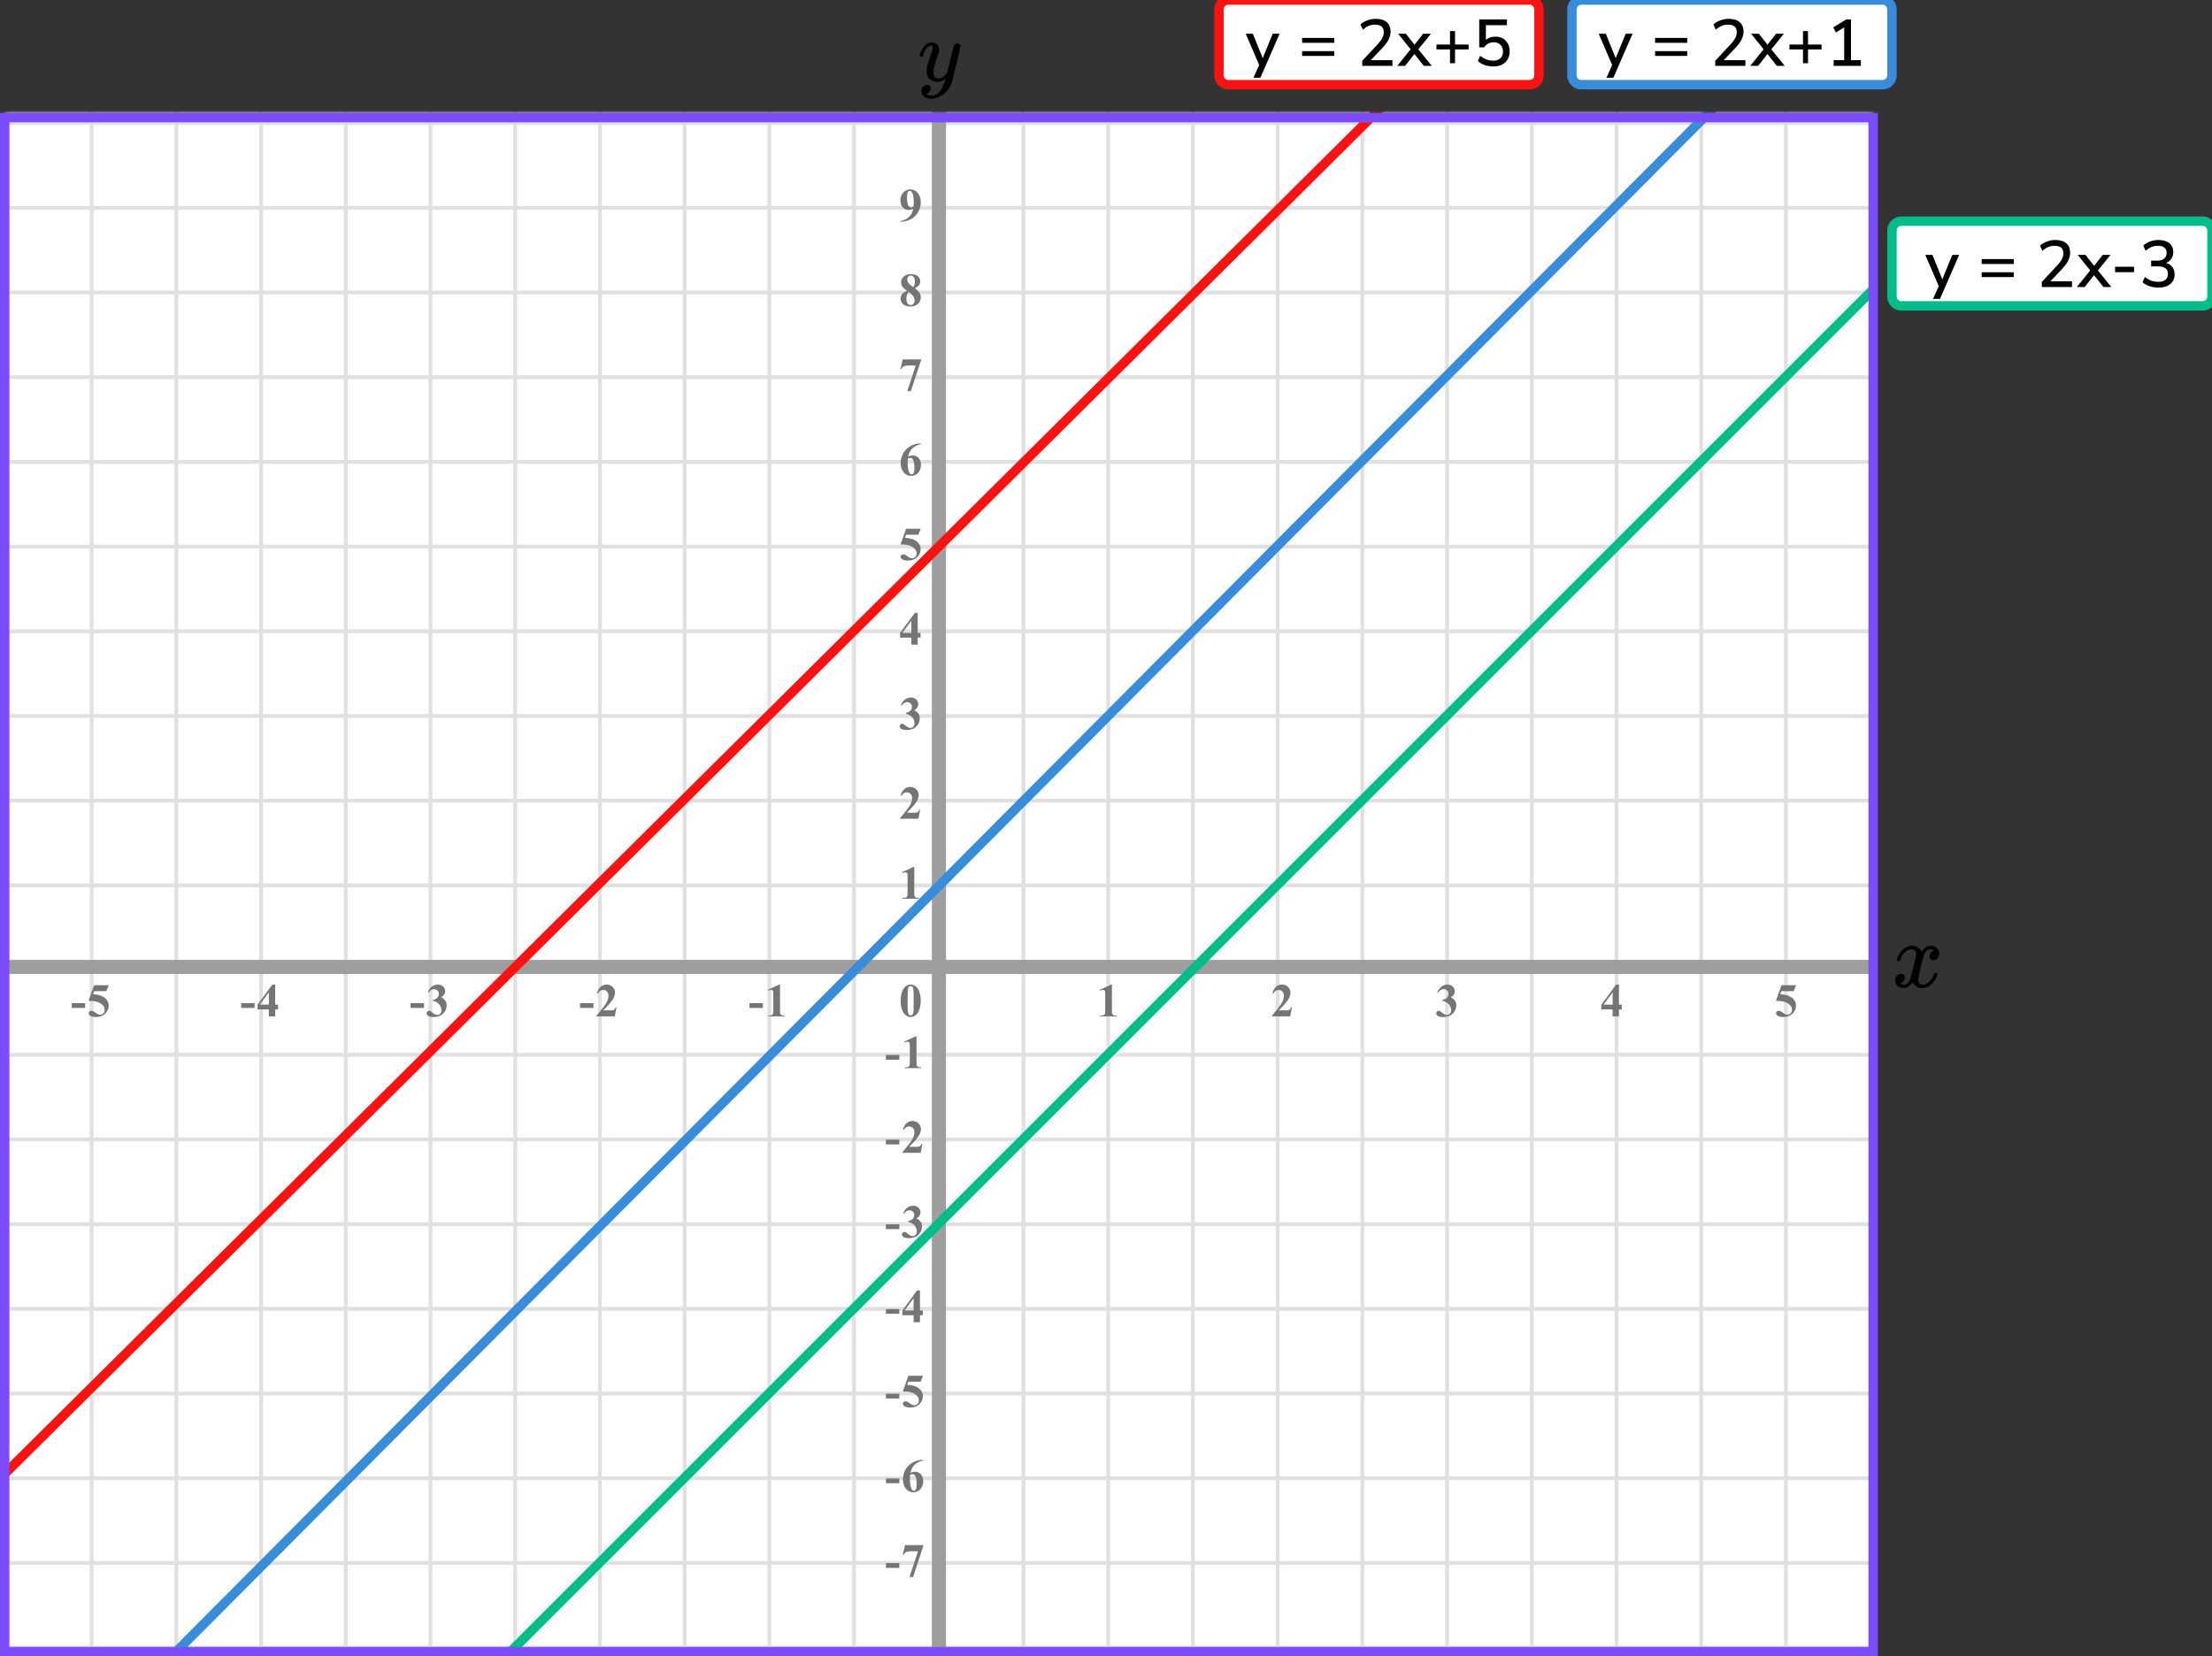 <?xml version="1.0" encoding="UTF-8"?> <svg xmlns="http://www.w3.org/2000/svg" width="470" height="352" viewBox="0 0 470 352" fill="none"><rect x="0" y="0" width="470" height="352" fill="#333333" stroke="none"/><mask id="mask0" maskUnits="userSpaceOnUse" x="1" y="24" width="397" height="327"><rect x="1" y="24" width="397" height="327" fill="#C4C4C4"></rect></mask><g mask="url(#mask0)"><mask id="mask1" maskUnits="userSpaceOnUse" x="-12" y="-45" width="500" height="484"><rect x="-12" y="-45" width="500" height="483.871" fill="white"></rect></mask><g mask="url(#mask1)"><rect x="-12" y="-45" width="500" height="483.871" fill="white"></rect><line x1="488" y1="350.163" x2="-15.226" y2="350.163" stroke="#E0E0E0" stroke-width="0.81"></line><line x1="488" y1="332.161" x2="-15.226" y2="332.161" stroke="#E0E0E0" stroke-width="0.806"></line><line x1="488" y1="314.161" x2="-15.226" y2="314.161" stroke="#E0E0E0" stroke-width="0.806"></line><line x1="488" y1="296.161" x2="-15.226" y2="296.161" stroke="#E0E0E0" stroke-width="0.806"></line><line x1="488" y1="278.163" x2="-15.226" y2="278.163" stroke="#E0E0E0" stroke-width="0.81"></line><line x1="488" y1="260.161" x2="-15.226" y2="260.161" stroke="#E0E0E0" stroke-width="0.806"></line><line x1="488" y1="242.161" x2="-15.226" y2="242.161" stroke="#E0E0E0" stroke-width="0.806"></line><line x1="488" y1="224.161" x2="-15.226" y2="224.161" stroke="#E0E0E0" stroke-width="0.806"></line><line x1="488" y1="206.163" x2="-15.226" y2="206.163" stroke="#E0E0E0" stroke-width="0.81"></line><line x1="488" y1="188.161" x2="-15.226" y2="188.161" stroke="#E0E0E0" stroke-width="0.806"></line><line x1="488" y1="170.161" x2="-15.226" y2="170.161" stroke="#E0E0E0" stroke-width="0.806"></line><line x1="488" y1="152.161" x2="-15.226" y2="152.161" stroke="#E0E0E0" stroke-width="0.806"></line><line x1="488" y1="134.163" x2="-15.226" y2="134.163" stroke="#E0E0E0" stroke-width="0.81"></line><line x1="488" y1="116.161" x2="-15.226" y2="116.161" stroke="#E0E0E0" stroke-width="0.806"></line><line x1="488" y1="98.161" x2="-15.226" y2="98.161" stroke="#E0E0E0" stroke-width="0.806"></line><line x1="488" y1="80.161" x2="-15.226" y2="80.161" stroke="#E0E0E0" stroke-width="0.806"></line><line x1="488" y1="62.163" x2="-15.226" y2="62.163" stroke="#E0E0E0" stroke-width="0.81"></line><line x1="488" y1="44.161" x2="-15.226" y2="44.161" stroke="#E0E0E0" stroke-width="0.806"></line><line x1="488" y1="26.161" x2="-15.226" y2="26.161" stroke="#E0E0E0" stroke-width="0.806"></line><line x1="1.468" y1="438.871" x2="1.468" y2="-45" stroke="#E0E0E0" stroke-width="0.806"></line><line x1="19.468" y1="438.871" x2="19.468" y2="-45" stroke="#E0E0E0" stroke-width="0.806"></line><line x1="37.468" y1="438.871" x2="37.468" y2="-45" stroke="#E0E0E0" stroke-width="0.806"></line><line x1="55.468" y1="438.871" x2="55.468" y2="-45" stroke="#E0E0E0" stroke-width="0.806"></line><line x1="73.466" y1="438.871" x2="73.466" y2="-45" stroke="#E0E0E0" stroke-width="0.81"></line><line x1="91.468" y1="438.871" x2="91.468" y2="-45" stroke="#E0E0E0" stroke-width="0.806"></line><line x1="109.468" y1="438.871" x2="109.468" y2="-45" stroke="#E0E0E0" stroke-width="0.806"></line><line x1="127.468" y1="438.871" x2="127.468" y2="-45" stroke="#E0E0E0" stroke-width="0.806"></line><line x1="145.466" y1="438.871" x2="145.466" y2="-45" stroke="#E0E0E0" stroke-width="0.81"></line><line x1="163.468" y1="438.871" x2="163.468" y2="-45" stroke="#E0E0E0" stroke-width="0.806"></line><line x1="181.468" y1="438.871" x2="181.468" y2="-45" stroke="#E0E0E0" stroke-width="0.806"></line><line x1="199.468" y1="438.871" x2="199.468" y2="-45" stroke="#E0E0E0" stroke-width="0.806"></line><line x1="217.466" y1="438.871" x2="217.466" y2="-45" stroke="#E0E0E0" stroke-width="0.81"></line><line x1="235.468" y1="438.871" x2="235.468" y2="-45" stroke="#E0E0E0" stroke-width="0.806"></line><line x1="253.468" y1="438.871" x2="253.468" y2="-45" stroke="#E0E0E0" stroke-width="0.806"></line><line x1="271.468" y1="438.871" x2="271.468" y2="-45" stroke="#E0E0E0" stroke-width="0.806"></line><line x1="289.466" y1="438.871" x2="289.466" y2="-45" stroke="#E0E0E0" stroke-width="0.81"></line><line x1="307.468" y1="438.871" x2="307.468" y2="-45" stroke="#E0E0E0" stroke-width="0.806"></line><line x1="325.468" y1="438.871" x2="325.468" y2="-45" stroke="#E0E0E0" stroke-width="0.806"></line><line x1="343.468" y1="438.871" x2="343.468" y2="-45" stroke="#E0E0E0" stroke-width="0.806"></line><line x1="361.466" y1="438.871" x2="361.466" y2="-45" stroke="#E0E0E0" stroke-width="0.81"></line><line x1="379.468" y1="438.871" x2="379.468" y2="-45" stroke="#E0E0E0" stroke-width="0.806"></line><line x1="397.468" y1="438.871" x2="397.468" y2="-45" stroke="#E0E0E0" stroke-width="0.806"></line></g><line x1="199.5" y1="8" x2="199.5" y2="390" stroke="#9E9E9E" stroke-width="3"></line><line x1="-27" y1="205.5" x2="432" y2="205.5" stroke="#9E9E9E" stroke-width="3"></line><path d="M27.5 361L373 14" stroke="#398CDA" stroke-width="2"></path><path d="M80.5 379L428 31.5" stroke="#00BC89" stroke-width="2"></path><path d="M-30 344L321.5 -5" stroke="#FB1313" stroke-width="2"></path></g><path d="M195.634 212.689C195.634 213.35 195.541 213.967 195.355 214.54C195.245 214.892 195.095 215.18 194.906 215.404C194.721 215.629 194.509 215.808 194.271 215.941C194.034 216.072 193.775 216.137 193.495 216.137C193.176 216.137 192.888 216.055 192.631 215.893C192.374 215.73 192.146 215.497 191.947 215.194C191.804 214.973 191.679 214.678 191.571 214.311C191.431 213.812 191.361 213.298 191.361 212.768C191.361 212.048 191.462 211.387 191.664 210.785C191.83 210.287 192.082 209.906 192.421 209.643C192.759 209.376 193.118 209.242 193.495 209.242C193.879 209.242 194.237 209.374 194.569 209.638C194.905 209.898 195.15 210.25 195.307 210.692C195.525 211.301 195.634 211.967 195.634 212.689ZM194.13 212.68C194.13 211.521 194.123 210.845 194.11 210.653C194.078 210.201 194 209.895 193.876 209.735C193.795 209.631 193.663 209.579 193.48 209.579C193.34 209.579 193.23 209.618 193.148 209.696C193.028 209.81 192.947 210.012 192.904 210.302C192.862 210.588 192.841 211.592 192.841 213.314C192.841 214.252 192.873 214.88 192.938 215.199C192.987 215.43 193.057 215.585 193.148 215.663C193.24 215.741 193.36 215.78 193.51 215.78C193.673 215.78 193.795 215.728 193.876 215.624C194.013 215.442 194.091 215.16 194.11 214.779L194.13 212.68Z" fill="#757575"></path><path d="M194.257 184.242V189.657C194.257 190.064 194.275 190.325 194.311 190.438C194.346 190.549 194.421 190.64 194.535 190.712C194.649 190.784 194.831 190.819 195.082 190.819H195.233V191H191.747V190.819H191.923C192.206 190.819 192.408 190.787 192.528 190.722C192.649 190.657 192.73 190.567 192.772 190.453C192.815 190.339 192.836 190.074 192.836 189.657V186.225C192.836 185.919 192.821 185.728 192.792 185.653C192.763 185.575 192.707 185.51 192.626 185.458C192.548 185.403 192.457 185.375 192.353 185.375C192.187 185.375 191.985 185.427 191.747 185.531L191.659 185.355L194.096 184.242H194.257Z" fill="#757575"></path><path d="M195.141 174H191.244V173.893C192.439 172.47 193.163 171.513 193.417 171.021C193.674 170.53 193.803 170.05 193.803 169.581C193.803 169.239 193.697 168.956 193.485 168.731C193.274 168.504 193.015 168.39 192.709 168.39C192.208 168.39 191.819 168.64 191.542 169.142L191.361 169.078C191.537 168.453 191.804 167.991 192.162 167.691C192.52 167.392 192.934 167.242 193.402 167.242C193.738 167.242 194.044 167.32 194.32 167.477C194.597 167.633 194.813 167.848 194.97 168.121C195.126 168.391 195.204 168.645 195.204 168.883C195.204 169.316 195.084 169.755 194.843 170.201C194.514 170.803 193.796 171.643 192.689 172.721H194.12C194.472 172.721 194.7 172.706 194.804 172.677C194.911 172.647 194.999 172.599 195.067 172.53C195.136 172.459 195.225 172.311 195.336 172.086H195.512L195.141 174Z" fill="#757575"></path><path d="M192.479 151.68V151.509C192.851 151.401 193.108 151.302 193.251 151.211C193.394 151.117 193.518 150.975 193.622 150.786C193.726 150.594 193.778 150.4 193.778 150.205C193.778 149.935 193.679 149.704 193.48 149.512C193.285 149.316 193.041 149.219 192.748 149.219C192.292 149.219 191.905 149.46 191.586 149.941L191.405 149.878C191.64 149.334 191.939 148.926 192.304 148.652C192.672 148.379 193.08 148.242 193.529 148.242C193.988 148.242 194.366 148.382 194.662 148.662C194.962 148.942 195.111 149.269 195.111 149.644C195.111 149.888 195.041 150.124 194.901 150.352C194.765 150.576 194.548 150.775 194.252 150.947C194.633 151.133 194.923 151.362 195.121 151.636C195.323 151.906 195.424 152.246 195.424 152.656C195.424 153.346 195.173 153.934 194.672 154.419C194.174 154.901 193.505 155.142 192.665 155.142C192.105 155.142 191.697 155.049 191.439 154.863C191.254 154.733 191.161 154.565 191.161 154.36C191.161 154.211 191.215 154.084 191.322 153.979C191.43 153.872 191.553 153.818 191.693 153.818C191.801 153.818 191.902 153.841 191.996 153.887C192.048 153.913 192.232 154.056 192.548 154.316C192.867 154.574 193.165 154.702 193.441 154.702C193.682 154.702 193.889 154.608 194.062 154.419C194.234 154.227 194.32 153.984 194.32 153.691C194.32 153.245 194.164 152.835 193.852 152.461C193.539 152.083 193.082 151.823 192.479 151.68Z" fill="#757575"></path><path d="M191.249 134.505L194.394 130.242H194.989V134.505H195.595V135.516H194.989V137H193.646V135.516H191.249V134.505ZM191.723 134.505H193.646V131.893L191.723 134.505Z" fill="#757575"></path><path d="M192.523 112.379H195.624L195.131 113.639H192.523L192.274 114.298C193.397 114.34 194.262 114.62 194.867 115.138C195.365 115.564 195.614 116.095 195.614 116.729C195.614 117.136 195.499 117.535 195.268 117.926C195.036 118.313 194.711 118.613 194.291 118.824C193.871 119.033 193.41 119.137 192.909 119.137C192.369 119.137 191.954 119.036 191.664 118.834C191.462 118.691 191.361 118.528 191.361 118.346C191.361 118.206 191.413 118.082 191.518 117.975C191.625 117.867 191.749 117.813 191.889 117.813C192.016 117.813 192.144 117.84 192.274 117.892C192.405 117.944 192.628 118.08 192.943 118.302C193.142 118.438 193.313 118.533 193.456 118.585C193.557 118.624 193.671 118.644 193.798 118.644C194.065 118.644 194.291 118.546 194.477 118.351C194.665 118.155 194.76 117.921 194.76 117.647C194.76 117.075 194.473 116.609 193.9 116.251C193.327 115.893 192.605 115.714 191.732 115.714C191.645 115.714 191.513 115.715 191.337 115.719L192.523 112.379Z" fill="#757575"></path><path d="M195.697 94.242V94.379C195.108 94.529 194.634 94.722 194.276 94.96C193.922 95.194 193.64 95.481 193.432 95.819C193.227 96.155 193.067 96.571 192.953 97.069C193.096 96.972 193.215 96.908 193.31 96.879C193.521 96.814 193.734 96.781 193.949 96.781C194.444 96.781 194.856 96.962 195.185 97.323C195.517 97.681 195.683 98.171 195.683 98.793C195.683 99.229 195.593 99.63 195.414 99.994C195.235 100.359 194.981 100.64 194.652 100.839C194.324 101.037 193.972 101.137 193.598 101.137C193.191 101.137 192.815 101.026 192.47 100.805C192.125 100.58 191.854 100.253 191.659 99.823C191.467 99.394 191.371 98.926 191.371 98.422C191.371 97.68 191.549 96.99 191.903 96.352C192.261 95.71 192.768 95.201 193.422 94.823C194.079 94.442 194.838 94.249 195.697 94.242ZM192.89 97.465C192.864 97.914 192.851 98.243 192.851 98.451C192.851 98.9 192.893 99.335 192.978 99.755C193.065 100.175 193.184 100.469 193.334 100.639C193.441 100.759 193.568 100.819 193.715 100.819C193.865 100.819 193.998 100.733 194.115 100.561C194.232 100.385 194.291 100.03 194.291 99.496C194.291 98.598 194.182 97.978 193.964 97.636C193.824 97.414 193.635 97.304 193.397 97.304C193.267 97.304 193.098 97.357 192.89 97.465Z" fill="#757575"></path><path d="M192.772 83.137L194.574 77.673H193.202C192.665 77.673 192.261 77.743 191.991 77.883C191.802 77.981 191.646 78.164 191.522 78.435H191.337L191.815 76.379H195.761L193.539 83.137H192.772Z" fill="#757575"></path><path d="M194.408 61.26C194.874 61.602 195.196 61.921 195.375 62.217C195.557 62.51 195.648 62.847 195.648 63.227C195.648 63.761 195.447 64.214 195.043 64.585C194.643 64.953 194.097 65.137 193.407 65.137C192.753 65.137 192.247 64.976 191.889 64.653C191.531 64.331 191.352 63.937 191.352 63.472C191.352 63.117 191.454 62.806 191.659 62.539C191.868 62.272 192.213 62.028 192.694 61.807C192.17 61.406 191.833 61.079 191.684 60.825C191.537 60.571 191.464 60.277 191.464 59.941C191.464 59.499 191.651 59.11 192.025 58.774C192.403 58.436 192.919 58.267 193.573 58.267C194.205 58.267 194.69 58.416 195.028 58.716C195.37 59.012 195.541 59.368 195.541 59.785C195.541 60.098 195.448 60.374 195.263 60.615C195.08 60.853 194.796 61.068 194.408 61.26ZM194.037 61.011C194.158 60.848 194.247 60.666 194.306 60.464C194.364 60.262 194.394 60.041 194.394 59.8C194.394 59.377 194.302 59.053 194.12 58.828C193.983 58.656 193.795 58.569 193.554 58.569C193.336 58.569 193.15 58.649 192.997 58.809C192.844 58.965 192.768 59.16 192.768 59.395C192.768 59.632 192.852 59.88 193.021 60.137C193.194 60.391 193.533 60.682 194.037 61.011ZM193.061 62.041C192.96 62.132 192.888 62.215 192.846 62.29C192.781 62.404 192.722 62.57 192.67 62.788C192.618 63.006 192.592 63.234 192.592 63.472C192.592 63.778 192.631 64.035 192.709 64.243C192.787 64.448 192.898 64.596 193.041 64.688C193.188 64.779 193.337 64.824 193.49 64.824C193.728 64.824 193.928 64.738 194.091 64.565C194.254 64.39 194.335 64.15 194.335 63.848C194.335 63.216 193.91 62.614 193.061 62.041Z" fill="#757575"></path><path d="M191.308 47.137V47C191.848 46.876 192.305 46.694 192.68 46.453C193.057 46.212 193.355 45.914 193.573 45.56C193.795 45.205 193.949 44.796 194.037 44.334C193.835 44.438 193.663 44.511 193.52 44.554C193.38 44.593 193.231 44.612 193.075 44.612C192.574 44.612 192.156 44.432 191.82 44.07C191.488 43.709 191.322 43.214 191.322 42.586C191.322 42.15 191.412 41.751 191.591 41.39C191.773 41.025 192.032 40.743 192.367 40.545C192.702 40.343 193.051 40.242 193.412 40.242C193.799 40.242 194.166 40.353 194.511 40.574C194.856 40.796 195.131 41.116 195.336 41.536C195.541 41.956 195.644 42.435 195.644 42.972C195.644 43.668 195.476 44.336 195.141 44.974C194.809 45.612 194.312 46.124 193.651 46.512C192.991 46.896 192.209 47.104 191.308 47.137ZM194.11 43.924C194.143 43.559 194.159 43.239 194.159 42.962C194.159 42.37 194.091 41.818 193.954 41.307C193.876 41.023 193.76 40.815 193.607 40.682C193.526 40.61 193.42 40.574 193.29 40.574C193.127 40.574 193 40.644 192.909 40.784C192.782 40.976 192.719 41.342 192.719 41.883C192.719 42.785 192.826 43.406 193.041 43.748C193.181 43.969 193.37 44.08 193.607 44.08C193.734 44.08 193.902 44.028 194.11 43.924Z" fill="#757575"></path><path d="M191.091 225.208H188.244V224.197H191.091V225.208ZM194.737 220.242V225.657C194.737 226.064 194.755 226.325 194.791 226.438C194.826 226.549 194.901 226.64 195.015 226.712C195.129 226.784 195.311 226.819 195.562 226.819H195.713V227H192.227V226.819H192.403C192.686 226.819 192.888 226.787 193.008 226.722C193.129 226.657 193.21 226.567 193.253 226.453C193.295 226.339 193.316 226.074 193.316 225.657V222.225C193.316 221.919 193.301 221.728 193.272 221.653C193.243 221.575 193.187 221.51 193.106 221.458C193.028 221.403 192.937 221.375 192.833 221.375C192.667 221.375 192.465 221.427 192.227 221.531L192.139 221.355L194.576 220.242H194.737Z" fill="#757575"></path><path d="M191.091 243.208H188.244V242.197H191.091V243.208ZM195.621 245H191.724V244.893C192.919 243.47 193.643 242.513 193.897 242.021C194.154 241.53 194.283 241.05 194.283 240.581C194.283 240.239 194.177 239.956 193.965 239.731C193.754 239.504 193.495 239.39 193.189 239.39C192.688 239.39 192.299 239.64 192.022 240.142L191.841 240.078C192.017 239.453 192.284 238.991 192.642 238.691C193 238.392 193.414 238.242 193.882 238.242C194.218 238.242 194.524 238.32 194.8 238.477C195.077 238.633 195.294 238.848 195.45 239.121C195.606 239.391 195.684 239.645 195.684 239.883C195.684 240.316 195.564 240.755 195.323 241.201C194.994 241.803 194.276 242.643 193.17 243.721H194.6C194.952 243.721 195.18 243.706 195.284 243.677C195.391 243.647 195.479 243.599 195.547 243.53C195.616 243.459 195.705 243.311 195.816 243.086H195.992L195.621 245Z" fill="#757575"></path><path d="M191.091 261.208H188.244V260.197H191.091V261.208ZM192.96 259.68V259.509C193.331 259.401 193.588 259.302 193.731 259.211C193.874 259.117 193.998 258.975 194.102 258.786C194.206 258.594 194.258 258.4 194.258 258.205C194.258 257.935 194.159 257.704 193.961 257.512C193.765 257.316 193.521 257.219 193.228 257.219C192.772 257.219 192.385 257.46 192.066 257.941L191.885 257.878C192.12 257.334 192.419 256.926 192.784 256.652C193.152 256.379 193.56 256.242 194.009 256.242C194.468 256.242 194.846 256.382 195.142 256.662C195.442 256.942 195.591 257.269 195.591 257.644C195.591 257.888 195.521 258.124 195.381 258.352C195.245 258.576 195.028 258.775 194.732 258.947C195.113 259.133 195.403 259.362 195.601 259.636C195.803 259.906 195.904 260.246 195.904 260.656C195.904 261.346 195.653 261.934 195.152 262.419C194.654 262.901 193.985 263.142 193.145 263.142C192.585 263.142 192.177 263.049 191.92 262.863C191.734 262.733 191.641 262.565 191.641 262.36C191.641 262.211 191.695 262.084 191.802 261.979C191.91 261.872 192.033 261.818 192.173 261.818C192.281 261.818 192.382 261.841 192.476 261.887C192.528 261.913 192.712 262.056 193.028 262.316C193.347 262.574 193.645 262.702 193.921 262.702C194.162 262.702 194.369 262.608 194.542 262.419C194.714 262.227 194.8 261.984 194.8 261.691C194.8 261.245 194.644 260.835 194.332 260.461C194.019 260.083 193.562 259.823 192.96 259.68Z" fill="#757575"></path><path d="M191.091 279.208H188.244V278.197H191.091V279.208ZM191.729 278.505L194.874 274.242H195.469V278.505H196.075V279.516H195.469V281H194.127V279.516H191.729V278.505ZM192.203 278.505H194.127V275.893L192.203 278.505Z" fill="#757575"></path><path d="M191.091 297.208H188.244V296.197H191.091V297.208ZM193.004 292.379H196.104L195.611 293.639H193.004L192.754 294.298C193.878 294.34 194.742 294.62 195.347 295.138C195.845 295.564 196.094 296.095 196.094 296.729C196.094 297.136 195.979 297.535 195.748 297.926C195.517 298.313 195.191 298.613 194.771 298.824C194.351 299.033 193.891 299.137 193.389 299.137C192.849 299.137 192.434 299.036 192.144 298.834C191.942 298.691 191.841 298.528 191.841 298.346C191.841 298.206 191.893 298.082 191.998 297.975C192.105 297.867 192.229 297.813 192.369 297.813C192.496 297.813 192.624 297.84 192.754 297.892C192.885 297.944 193.108 298.08 193.423 298.302C193.622 298.438 193.793 298.533 193.936 298.585C194.037 298.624 194.151 298.644 194.278 298.644C194.545 298.644 194.771 298.546 194.957 298.351C195.145 298.155 195.24 297.921 195.24 297.647C195.24 297.075 194.953 296.609 194.38 296.251C193.808 295.893 193.085 295.714 192.213 295.714C192.125 295.714 191.993 295.715 191.817 295.719L193.004 292.379Z" fill="#757575"></path><path d="M191.091 315.208H188.244V314.197H191.091V315.208ZM196.177 310.242V310.379C195.588 310.529 195.115 310.722 194.756 310.96C194.402 311.194 194.12 311.481 193.912 311.819C193.707 312.155 193.547 312.571 193.433 313.069C193.576 312.972 193.695 312.908 193.79 312.879C194.001 312.814 194.214 312.781 194.429 312.781C194.924 312.781 195.336 312.962 195.665 313.323C195.997 313.681 196.163 314.171 196.163 314.793C196.163 315.229 196.073 315.63 195.894 315.994C195.715 316.359 195.461 316.64 195.132 316.839C194.804 317.037 194.452 317.137 194.078 317.137C193.671 317.137 193.295 317.026 192.95 316.805C192.605 316.58 192.335 316.253 192.139 315.823C191.947 315.394 191.851 314.926 191.851 314.422C191.851 313.68 192.029 312.99 192.383 312.352C192.741 311.71 193.248 311.201 193.902 310.823C194.56 310.442 195.318 310.249 196.177 310.242ZM193.37 313.465C193.344 313.914 193.331 314.243 193.331 314.451C193.331 314.9 193.373 315.335 193.458 315.755C193.546 316.175 193.664 316.469 193.814 316.639C193.921 316.759 194.048 316.819 194.195 316.819C194.345 316.819 194.478 316.733 194.595 316.561C194.713 316.385 194.771 316.03 194.771 315.496C194.771 314.598 194.662 313.978 194.444 313.636C194.304 313.414 194.115 313.304 193.878 313.304C193.747 313.304 193.578 313.357 193.37 313.465Z" fill="#757575"></path><path d="M191.091 333.208H188.244V332.197H191.091V333.208ZM193.253 335.137L195.054 329.673H193.682C193.145 329.673 192.741 329.743 192.471 329.883C192.282 329.98 192.126 330.164 192.003 330.435H191.817L192.296 328.379H196.241L194.019 335.137H193.253Z" fill="#757575"></path><path d="M236.257 209.242V214.657C236.257 215.064 236.275 215.325 236.311 215.438C236.346 215.549 236.421 215.64 236.535 215.712C236.649 215.784 236.831 215.819 237.082 215.819H237.233V216H233.747V215.819H233.923C234.206 215.819 234.408 215.787 234.528 215.722C234.649 215.657 234.73 215.567 234.772 215.453C234.815 215.339 234.836 215.074 234.836 214.657V211.225C234.836 210.919 234.821 210.728 234.792 210.653C234.763 210.575 234.707 210.51 234.626 210.458C234.548 210.403 234.457 210.375 234.353 210.375C234.187 210.375 233.985 210.427 233.747 210.531L233.659 210.355L236.096 209.242H236.257Z" fill="#757575"></path><path d="M274.141 216H270.244V215.893C271.439 214.47 272.163 213.513 272.417 213.021C272.674 212.53 272.803 212.05 272.803 211.581C272.803 211.239 272.697 210.956 272.485 210.731C272.274 210.504 272.015 210.39 271.709 210.39C271.208 210.39 270.819 210.64 270.542 211.142L270.361 211.078C270.537 210.453 270.804 209.991 271.162 209.691C271.52 209.392 271.934 209.242 272.402 209.242C272.738 209.242 273.044 209.32 273.32 209.477C273.597 209.633 273.813 209.848 273.97 210.121C274.126 210.391 274.204 210.645 274.204 210.883C274.204 211.316 274.084 211.755 273.843 212.201C273.514 212.803 272.796 213.643 271.689 214.721H273.12C273.472 214.721 273.7 214.706 273.804 214.677C273.911 214.647 273.999 214.599 274.067 214.53C274.136 214.459 274.225 214.311 274.336 214.086H274.512L274.141 216Z" fill="#757575"></path><path d="M306.479 212.68V212.509C306.851 212.401 307.108 212.302 307.251 212.211C307.394 212.117 307.518 211.975 307.622 211.786C307.726 211.594 307.778 211.4 307.778 211.205C307.778 210.935 307.679 210.704 307.48 210.512C307.285 210.316 307.041 210.219 306.748 210.219C306.292 210.219 305.905 210.46 305.586 210.941L305.405 210.878C305.64 210.334 305.939 209.926 306.304 209.652C306.672 209.379 307.08 209.242 307.529 209.242C307.988 209.242 308.366 209.382 308.662 209.662C308.962 209.942 309.111 210.269 309.111 210.644C309.111 210.888 309.041 211.124 308.901 211.352C308.765 211.576 308.548 211.775 308.252 211.947C308.633 212.133 308.923 212.362 309.121 212.636C309.323 212.906 309.424 213.246 309.424 213.656C309.424 214.346 309.173 214.934 308.672 215.419C308.174 215.901 307.505 216.142 306.665 216.142C306.105 216.142 305.697 216.049 305.439 215.863C305.254 215.733 305.161 215.565 305.161 215.36C305.161 215.211 305.215 215.084 305.322 214.979C305.43 214.872 305.553 214.818 305.693 214.818C305.801 214.818 305.902 214.841 305.996 214.887C306.048 214.913 306.232 215.056 306.548 215.316C306.867 215.574 307.165 215.702 307.441 215.702C307.682 215.702 307.889 215.608 308.062 215.419C308.234 215.227 308.32 214.984 308.32 214.691C308.32 214.245 308.164 213.835 307.852 213.461C307.539 213.083 307.082 212.823 306.479 212.68Z" fill="#757575"></path><path d="M340.249 213.505L343.394 209.242H343.989V213.505H344.595V214.516H343.989V216H342.646V214.516H340.249V213.505ZM340.723 213.505H342.646V210.893L340.723 213.505Z" fill="#757575"></path><path d="M378.523 209.379H381.624L381.131 210.639H378.523L378.274 211.298C379.397 211.34 380.262 211.62 380.867 212.138C381.365 212.564 381.614 213.095 381.614 213.729C381.614 214.136 381.499 214.535 381.268 214.926C381.036 215.313 380.711 215.613 380.291 215.824C379.871 216.033 379.41 216.137 378.909 216.137C378.369 216.137 377.954 216.036 377.664 215.834C377.462 215.691 377.361 215.528 377.361 215.346C377.361 215.206 377.413 215.082 377.518 214.975C377.625 214.867 377.749 214.813 377.889 214.813C378.016 214.813 378.144 214.84 378.274 214.892C378.405 214.944 378.628 215.08 378.943 215.302C379.142 215.438 379.313 215.533 379.456 215.585C379.557 215.624 379.671 215.644 379.798 215.644C380.065 215.644 380.291 215.546 380.477 215.351C380.665 215.155 380.76 214.921 380.76 214.647C380.76 214.075 380.473 213.609 379.9 213.251C379.327 212.893 378.605 212.714 377.732 212.714C377.645 212.714 377.513 212.715 377.337 212.719L378.523 209.379Z" fill="#757575"></path><path d="M162.091 214.208H159.244V213.197H162.091V214.208ZM165.737 209.242V214.657C165.737 215.064 165.755 215.325 165.791 215.438C165.826 215.549 165.901 215.64 166.015 215.712C166.129 215.784 166.311 215.819 166.562 215.819H166.713V216H163.227V215.819H163.403C163.686 215.819 163.888 215.787 164.008 215.722C164.129 215.657 164.21 215.567 164.253 215.453C164.295 215.339 164.316 215.074 164.316 214.657V211.225C164.316 210.919 164.301 210.728 164.272 210.653C164.243 210.575 164.187 210.51 164.106 210.458C164.028 210.403 163.937 210.375 163.833 210.375C163.667 210.375 163.465 210.427 163.227 210.531L163.139 210.355L165.576 209.242H165.737Z" fill="#757575"></path><path d="M126.091 214.208H123.244V213.197H126.091V214.208ZM130.621 216H126.724V215.893C127.919 214.47 128.643 213.513 128.897 213.021C129.154 212.53 129.283 212.05 129.283 211.581C129.283 211.239 129.177 210.956 128.965 210.731C128.754 210.504 128.495 210.39 128.189 210.39C127.688 210.39 127.299 210.64 127.022 211.142L126.841 211.078C127.017 210.453 127.284 209.991 127.642 209.691C128 209.392 128.414 209.242 128.882 209.242C129.218 209.242 129.524 209.32 129.8 209.477C130.077 209.633 130.294 209.848 130.45 210.121C130.606 210.391 130.684 210.645 130.684 210.883C130.684 211.316 130.564 211.755 130.323 212.201C129.994 212.803 129.276 213.643 128.17 214.721H129.6C129.952 214.721 130.18 214.706 130.284 214.677C130.391 214.647 130.479 214.599 130.547 214.53C130.616 214.459 130.705 214.311 130.816 214.086H130.992L130.621 216Z" fill="#757575"></path><path d="M90.091 214.208H87.244V213.197H90.091V214.208ZM91.96 212.68V212.509C92.331 212.401 92.588 212.302 92.731 212.211C92.874 212.117 92.998 211.975 93.102 211.786C93.206 211.594 93.258 211.4 93.258 211.205C93.258 210.935 93.159 210.704 92.96 210.512C92.765 210.316 92.521 210.219 92.228 210.219C91.772 210.219 91.385 210.46 91.066 210.941L90.885 210.878C91.12 210.334 91.419 209.926 91.784 209.652C92.152 209.379 92.56 209.242 93.009 209.242C93.468 209.242 93.846 209.382 94.142 209.662C94.442 209.942 94.591 210.269 94.591 210.644C94.591 210.888 94.521 211.124 94.381 211.352C94.245 211.576 94.028 211.775 93.732 211.947C94.113 212.133 94.403 212.362 94.601 212.636C94.803 212.906 94.904 213.246 94.904 213.656C94.904 214.346 94.653 214.934 94.152 215.419C93.654 215.901 92.985 216.142 92.145 216.142C91.585 216.142 91.177 216.049 90.919 215.863C90.734 215.733 90.641 215.565 90.641 215.36C90.641 215.211 90.695 215.084 90.802 214.979C90.91 214.872 91.034 214.818 91.173 214.818C91.281 214.818 91.382 214.841 91.476 214.887C91.528 214.913 91.712 215.056 92.028 215.316C92.347 215.574 92.645 215.702 92.921 215.702C93.162 215.702 93.369 215.608 93.542 215.419C93.714 215.227 93.8 214.984 93.8 214.691C93.8 214.245 93.644 213.835 93.332 213.461C93.019 213.083 92.562 212.823 91.96 212.68Z" fill="#757575"></path><path d="M54.091 214.208H51.244V213.197H54.091V214.208ZM54.729 213.505L57.874 209.242H58.469V213.505H59.075V214.516H58.469V216H57.127V214.516H54.729V213.505ZM55.203 213.505H57.127V210.893L55.203 213.505Z" fill="#757575"></path><path d="M18.091 214.208H15.244V213.197H18.091V214.208ZM20.003 209.379H23.104L22.611 210.639H20.003L19.755 211.298C20.878 211.34 21.742 211.62 22.347 212.138C22.845 212.564 23.094 213.095 23.094 213.729C23.094 214.136 22.979 214.535 22.748 214.926C22.517 215.313 22.191 215.613 21.771 215.824C21.351 216.033 20.891 216.137 20.389 216.137C19.849 216.137 19.434 216.036 19.144 215.834C18.942 215.691 18.841 215.528 18.841 215.346C18.841 215.206 18.893 215.082 18.998 214.975C19.105 214.867 19.229 214.813 19.369 214.813C19.496 214.813 19.624 214.84 19.755 214.892C19.885 214.944 20.108 215.08 20.423 215.302C20.622 215.438 20.793 215.533 20.936 215.585C21.037 215.624 21.151 215.644 21.278 215.644C21.545 215.644 21.771 215.546 21.957 215.351C22.145 215.155 22.24 214.921 22.24 214.647C22.24 214.075 21.953 213.609 21.381 213.251C20.808 212.893 20.085 212.714 19.212 212.714C19.125 212.714 18.993 212.715 18.817 212.719L20.003 209.379Z" fill="#757575"></path><g clip-path="url(#clip0)"><path d="M195.387 11.875C195.387 11.702 195.479 11.405 195.662 10.985C195.846 10.564 196.14 10.125 196.544 9.668C196.948 9.21 197.401 8.988 197.902 9C198.404 9 198.808 9.142 199.114 9.427C199.42 9.711 199.58 10.107 199.592 10.614C199.567 10.848 199.549 10.978 199.537 11.003C199.537 11.04 199.439 11.325 199.243 11.856C199.047 12.388 198.845 12.988 198.637 13.655C198.429 14.323 198.331 14.855 198.343 15.25C198.343 15.782 198.429 16.153 198.6 16.363C198.772 16.573 199.029 16.685 199.372 16.697C199.653 16.697 199.916 16.629 200.161 16.493C200.406 16.357 200.596 16.215 200.73 16.067C200.865 15.918 201.03 15.714 201.226 15.454C201.226 15.442 201.257 15.318 201.318 15.084C201.379 14.848 201.465 14.484 201.575 13.989C201.685 13.495 201.802 13.037 201.924 12.617C202.389 10.762 202.646 9.791 202.695 9.705C202.854 9.371 203.118 9.204 203.485 9.204C203.644 9.204 203.773 9.247 203.871 9.334C203.968 9.42 204.036 9.495 204.073 9.556C204.109 9.618 204.121 9.674 204.109 9.723C204.109 9.884 203.809 11.182 203.209 13.618C202.61 16.054 202.267 17.39 202.181 17.624C201.838 18.651 201.245 19.467 200.4 20.073C199.555 20.678 198.71 20.988 197.866 21C197.315 21 196.831 20.864 196.415 20.592C195.999 20.32 195.791 19.912 195.791 19.368C195.791 19.096 195.834 18.867 195.919 18.682C196.005 18.496 196.121 18.36 196.268 18.274C196.415 18.187 196.537 18.125 196.635 18.088C196.733 18.051 196.837 18.032 196.948 18.032C197.486 18.032 197.756 18.292 197.756 18.811C197.756 19.059 197.682 19.275 197.535 19.461C197.388 19.646 197.248 19.77 197.113 19.831C196.978 19.893 196.899 19.924 196.874 19.924L196.819 19.943C196.844 20.005 196.96 20.079 197.168 20.165C197.376 20.252 197.584 20.295 197.792 20.295H197.939C198.147 20.295 198.306 20.283 198.417 20.258C198.821 20.147 199.194 19.912 199.537 19.553C199.88 19.195 200.143 18.811 200.326 18.403C200.51 17.995 200.651 17.649 200.749 17.365C200.847 17.08 200.896 16.895 200.896 16.808L200.785 16.883C200.712 16.932 200.596 17 200.437 17.087C200.277 17.173 200.118 17.247 199.959 17.309C199.714 17.371 199.476 17.402 199.243 17.402C198.68 17.402 198.184 17.266 197.756 16.994C197.327 16.722 197.046 16.283 196.911 15.677C196.899 15.59 196.892 15.399 196.892 15.102C196.892 14.397 197.107 13.476 197.535 12.338C197.964 11.201 198.178 10.478 198.178 10.168C198.178 10.156 198.178 10.144 198.178 10.131C198.178 10.02 198.178 9.946 198.178 9.909C198.178 9.872 198.153 9.828 198.104 9.779C198.056 9.73 197.988 9.705 197.902 9.705H197.829C197.547 9.705 197.29 9.822 197.058 10.057C196.825 10.292 196.642 10.546 196.507 10.818C196.372 11.09 196.268 11.349 196.195 11.597C196.121 11.844 196.072 11.98 196.048 12.005C196.023 12.029 195.925 12.042 195.754 12.042H195.497C195.423 11.967 195.387 11.912 195.387 11.875Z" fill="black"></path></g><path d="M403.001 204.04C403.09 203.484 403.437 202.842 404.039 202.113C404.642 201.385 405.385 201.014 406.27 201.001C406.719 201.001 407.129 201.12 407.501 201.358C407.873 201.597 408.148 201.895 408.328 202.252C408.866 201.418 409.514 201.001 410.27 201.001C410.744 201.001 411.155 201.147 411.501 201.438C411.847 201.729 412.026 202.12 412.039 202.61C412.039 202.994 411.949 203.305 411.77 203.543C411.59 203.782 411.417 203.927 411.251 203.98C411.084 204.033 410.937 204.06 410.808 204.06C410.565 204.06 410.366 203.987 410.212 203.841C410.058 203.696 409.982 203.504 409.982 203.265C409.982 202.656 410.302 202.239 410.943 202.014C410.802 201.842 410.546 201.756 410.174 201.756C410.007 201.756 409.885 201.769 409.808 201.795C409.321 202.007 408.962 202.444 408.732 203.106C407.962 206.033 407.578 207.741 407.578 208.231C407.578 208.602 407.68 208.867 407.885 209.026C408.09 209.185 408.315 209.264 408.558 209.264C409.033 209.264 409.501 209.046 409.962 208.609C410.424 208.172 410.738 207.635 410.905 207C410.943 206.867 410.982 206.794 411.02 206.781C411.058 206.768 411.161 206.755 411.328 206.741H411.405C411.597 206.741 411.693 206.794 411.693 206.9C411.693 206.914 411.68 206.986 411.655 207.119C411.449 207.874 411.052 208.542 410.462 209.125C409.873 209.708 409.187 209.999 408.405 209.999C407.507 209.999 406.828 209.582 406.366 208.748C405.84 209.569 405.238 209.979 404.558 209.979H404.443C403.815 209.979 403.366 209.807 403.097 209.463C402.828 209.118 402.687 208.754 402.674 208.37C402.674 207.946 402.796 207.602 403.039 207.337C403.283 207.072 403.571 206.94 403.905 206.94C404.456 206.94 404.732 207.218 404.732 207.774C404.732 208.039 404.655 208.271 404.501 208.47C404.347 208.668 404.199 208.801 404.058 208.867C403.917 208.933 403.834 208.966 403.808 208.966L403.751 208.986C403.751 208.999 403.789 209.026 403.866 209.065C403.943 209.105 404.046 209.152 404.174 209.204C404.302 209.257 404.424 209.277 404.539 209.264C405.001 209.264 405.398 208.966 405.732 208.37C405.847 208.158 405.994 207.708 406.174 207.019C406.353 206.331 406.533 205.616 406.712 204.874C406.892 204.133 406.994 203.696 407.02 203.563C407.084 203.206 407.116 202.947 407.116 202.789C407.116 202.418 407.02 202.153 406.828 201.994C406.635 201.835 406.417 201.756 406.174 201.756C405.661 201.756 405.18 201.968 404.732 202.391C404.283 202.815 403.969 203.358 403.789 204.02C403.764 204.139 403.732 204.205 403.693 204.219C403.655 204.232 403.552 204.245 403.385 204.258H403.116C403.039 204.179 403.001 204.106 403.001 204.04Z" fill="black"></path><rect x="1" y="25" width="397" height="326" stroke="#7C4DFF" stroke-width="2"></rect><path d="M259 2C259 0.895 259.895 0 261 0H325C326.105 0 327 0.895 327 2V16C327 17.105 326.105 18 325 18H261C259.895 18 259 17.105 259 16V2Z" fill="white"></path><path d="M261 1H325V-1H261V1ZM326 2V16H328V2H326ZM325 17H261V19H325V17ZM260 16V2H258V16H260ZM261 17C260.448 17 260 16.552 260 16H258C258 17.657 259.343 19 261 19V17ZM326 16C326 16.552 325.552 17 325 17V19C326.657 19 328 17.657 328 16H326ZM325 1C325.552 1 326 1.448 326 2H328C328 0.343 326.657 -1 325 -1V1ZM261 -1C259.343 -1 258 0.343 258 2H260C260 1.448 260.448 1 261 1V-1Z" fill="#FB1313"></path><path d="M266.326 16.52L267.544 13.818L264.688 7.168H266.2L268.3 12.362L270.428 7.168H271.884L267.81 16.52H266.326ZM276.667 9.1V8.064H283.499V9.1H276.667ZM276.667 11.886V10.864H283.499V11.886H276.667ZM289.446 14V12.922L292.736 9.394C293.193 8.899 293.52 8.451 293.716 8.05C293.921 7.649 294.024 7.243 294.024 6.832C294.024 5.768 293.398 5.236 292.148 5.236C291.196 5.236 290.342 5.595 289.586 6.314L289.068 5.208C289.441 4.844 289.917 4.555 290.496 4.34C291.074 4.116 291.676 4.004 292.302 4.004C293.319 4.004 294.098 4.237 294.64 4.704C295.19 5.171 295.466 5.838 295.466 6.706C295.466 7.294 295.321 7.868 295.032 8.428C294.752 8.988 294.308 9.585 293.702 10.22L291.266 12.782H295.858V14H289.446ZM296.884 14L299.726 10.472L297.066 7.168H298.718L300.552 9.506L302.386 7.168H304.038L301.364 10.486L304.22 14H302.54L300.538 11.48L298.55 14H296.884ZM308.097 13.44V10.5H305.213V9.464H308.097V6.608H309.161V9.464H312.045V10.5H309.161V13.44H308.097ZM317.327 14.126C316.693 14.126 316.077 14.028 315.479 13.832C314.891 13.627 314.401 13.342 314.009 12.978L314.499 11.858C315.358 12.549 316.291 12.894 317.299 12.894C317.943 12.894 318.447 12.721 318.811 12.376C319.175 12.021 319.357 11.559 319.357 10.99C319.357 10.402 319.185 9.921 318.839 9.548C318.494 9.175 318.013 8.988 317.397 8.988C316.529 8.988 315.834 9.347 315.311 10.066H314.303V4.13H320.183V5.348H315.717V8.47C316.24 8.013 316.903 7.784 317.705 7.784C318.331 7.784 318.872 7.915 319.329 8.176C319.787 8.437 320.141 8.806 320.393 9.282C320.645 9.749 320.771 10.295 320.771 10.92C320.771 11.555 320.631 12.115 320.351 12.6C320.071 13.076 319.675 13.449 319.161 13.72C318.648 13.991 318.037 14.126 317.327 14.126Z" fill="black"></path><path d="M334 2C334 0.895 334.895 0 336 0H400C401.105 0 402 0.895 402 2V16C402 17.105 401.105 18 400 18H336C334.895 18 334 17.105 334 16V2Z" fill="white"></path><path d="M336 1H400V-1H336V1ZM401 2V16H403V2H401ZM400 17H336V19H400V17ZM335 16V2H333V16H335ZM336 17C335.448 17 335 16.552 335 16H333C333 17.657 334.343 19 336 19V17ZM401 16C401 16.552 400.552 17 400 17V19C401.657 19 403 17.657 403 16H401ZM400 1C400.552 1 401 1.448 401 2H403C403 0.343 401.657 -1 400 -1V1ZM336 -1C334.343 -1 333 0.343 333 2H335C335 1.448 335.448 1 336 1V-1Z" fill="#398CDA"></path><path d="M341.326 16.52L342.544 13.818L339.688 7.168H341.2L343.3 12.362L345.428 7.168H346.884L342.81 16.52H341.326ZM351.667 9.1V8.064H358.499V9.1H351.667ZM351.667 11.886V10.864H358.499V11.886H351.667ZM364.446 14V12.922L367.736 9.394C368.193 8.899 368.52 8.451 368.716 8.05C368.921 7.649 369.024 7.243 369.024 6.832C369.024 5.768 368.398 5.236 367.148 5.236C366.196 5.236 365.342 5.595 364.586 6.314L364.068 5.208C364.441 4.844 364.917 4.555 365.496 4.34C366.074 4.116 366.676 4.004 367.302 4.004C368.319 4.004 369.098 4.237 369.64 4.704C370.19 5.171 370.466 5.838 370.466 6.706C370.466 7.294 370.321 7.868 370.032 8.428C369.752 8.988 369.308 9.585 368.702 10.22L366.266 12.782H370.858V14H364.446ZM371.884 14L374.726 10.472L372.066 7.168H373.718L375.552 9.506L377.386 7.168H379.038L376.364 10.486L379.22 14H377.54L375.538 11.48L373.55 14H371.884ZM383.097 13.44V10.5H380.213V9.464H383.097V6.608H384.161V9.464H387.045V10.5H384.161V13.44H383.097ZM389.611 14V12.782H391.851V5.81L390.101 6.902L389.513 5.824L392.271 4.13H393.293V12.782H395.393V14H389.611Z" fill="black"></path><path d="M402 49C402 47.895 402.895 47 404 47H468C469.105 47 470 47.895 470 49V63C470 64.105 469.105 65 468 65H404C402.895 65 402 64.105 402 63V49Z" fill="white"></path><path d="M404 48H468V46H404V48ZM469 49V63H471V49H469ZM468 64H404V66H468V64ZM403 63V49H401V63H403ZM404 64C403.448 64 403 63.552 403 63H401C401 64.657 402.343 66 404 66V64ZM469 63C469 63.552 468.552 64 468 64V66C469.657 66 471 64.657 471 63H469ZM468 48C468.552 48 469 48.448 469 49H471C471 47.343 469.657 46 468 46V48ZM404 46C402.343 46 401 47.343 401 49H403C403 48.448 403.448 48 404 48V46Z" fill="#00BC89"></path><path d="M410.721 63.52L411.939 60.818L409.083 54.168H410.595L412.695 59.362L414.823 54.168H416.279L412.205 63.52H410.721ZM421.062 56.1V55.064H427.894V56.1H421.062ZM421.062 58.886V57.864H427.894V58.886H421.062ZM433.84 61V59.922L437.13 56.394C437.588 55.899 437.914 55.451 438.11 55.05C438.316 54.649 438.418 54.243 438.418 53.832C438.418 52.768 437.793 52.236 436.542 52.236C435.59 52.236 434.736 52.595 433.98 53.314L433.462 52.208C433.836 51.844 434.312 51.555 434.89 51.34C435.469 51.116 436.071 51.004 436.696 51.004C437.714 51.004 438.493 51.237 439.034 51.704C439.585 52.171 439.86 52.838 439.86 53.706C439.86 54.294 439.716 54.868 439.426 55.428C439.146 55.988 438.703 56.585 438.096 57.22L435.66 59.782H440.252V61H433.84ZM441.279 61L444.121 57.472L441.461 54.168H443.113L444.947 56.506L446.781 54.168H448.433L445.759 57.486L448.615 61H446.935L444.933 58.48L442.945 61H441.279ZM449.407 57.836V56.688H453.439V57.836H449.407ZM458.625 61.126C457.962 61.126 457.332 61.028 456.735 60.832C456.137 60.627 455.638 60.342 455.237 59.978L455.741 58.858C456.179 59.213 456.632 59.474 457.099 59.642C457.565 59.81 458.06 59.894 458.583 59.894C459.255 59.894 459.763 59.749 460.109 59.46C460.463 59.171 460.641 58.755 460.641 58.214C460.641 57.673 460.463 57.271 460.109 57.01C459.763 56.749 459.259 56.618 458.597 56.618H457.071V55.4H458.457C459.045 55.4 459.507 55.251 459.843 54.952C460.188 54.653 460.361 54.243 460.361 53.72C460.361 53.244 460.202 52.88 459.885 52.628C459.567 52.367 459.115 52.236 458.527 52.236C457.528 52.236 456.655 52.595 455.909 53.314L455.405 52.208C455.787 51.825 456.263 51.531 456.833 51.326C457.411 51.111 458.013 51.004 458.639 51.004C459.628 51.004 460.398 51.233 460.949 51.69C461.499 52.138 461.775 52.763 461.775 53.566C461.775 54.107 461.635 54.583 461.355 54.994C461.084 55.405 460.706 55.703 460.221 55.89C460.809 56.039 461.261 56.329 461.579 56.758C461.896 57.178 462.055 57.696 462.055 58.312C462.055 59.18 461.747 59.866 461.131 60.37C460.524 60.874 459.689 61.126 458.625 61.126Z" fill="black"></path><defs><clipPath id="clip0"><rect width="9" height="12" fill="white" transform="translate(195 9)"></rect></clipPath></defs></svg> 